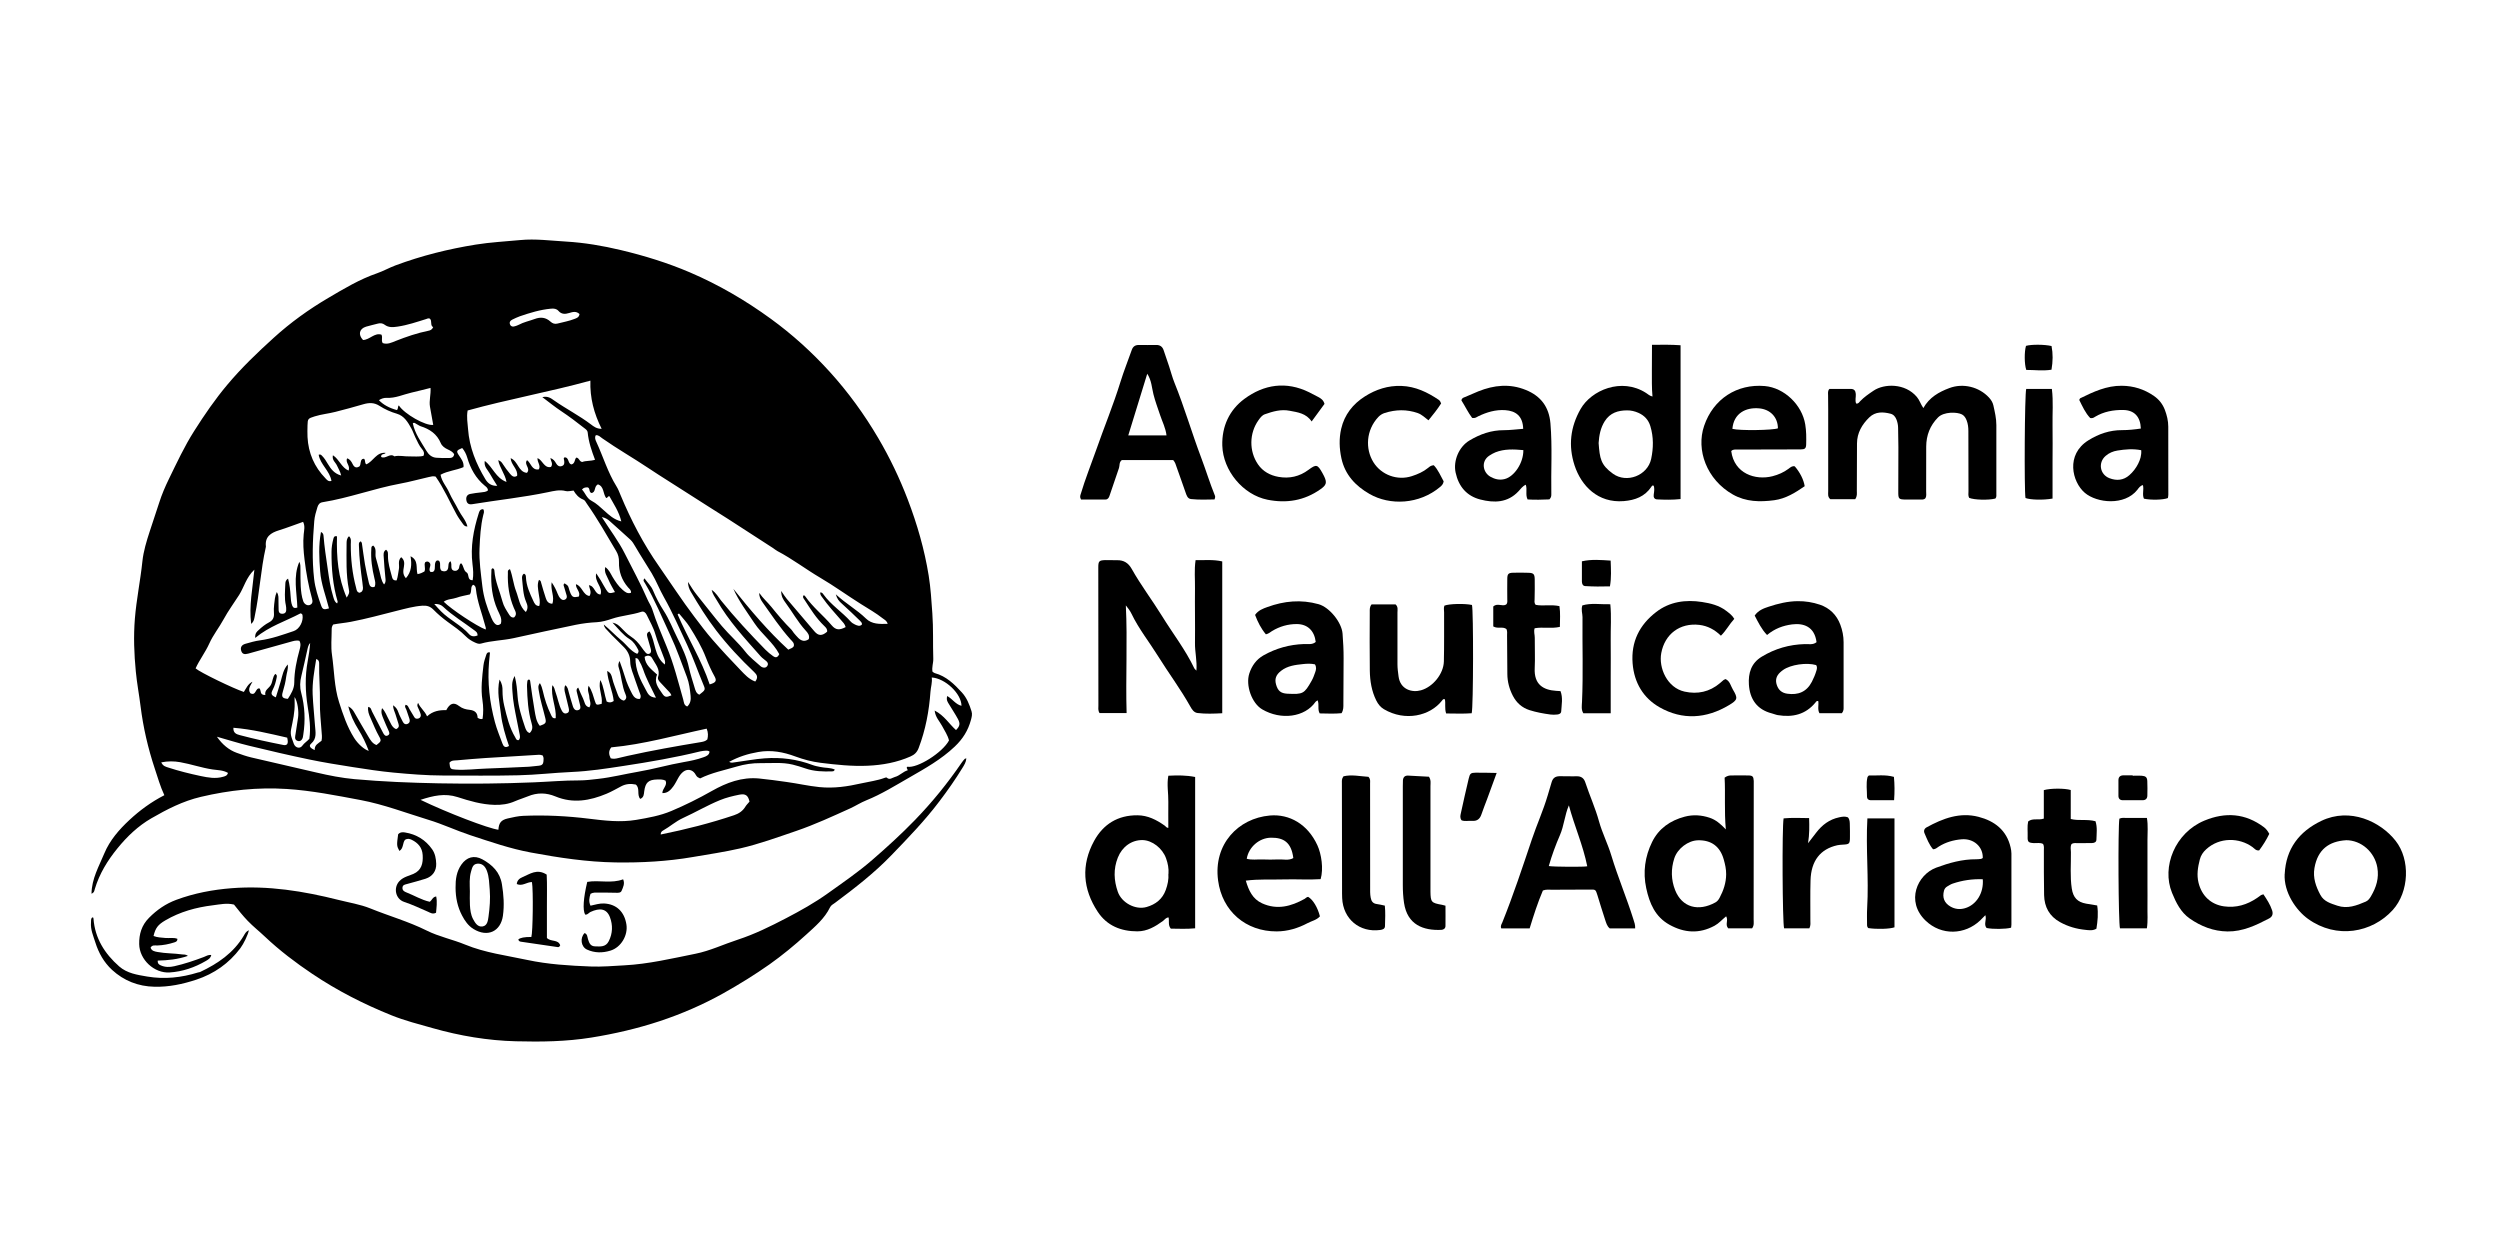<svg xmlns="http://www.w3.org/2000/svg" id="Livello_1" width="453" height="226" viewBox="0 0 453 226"><defs><style>.cls-1{stroke-width:0px;}</style></defs><path class="cls-1" d="m168.98,121.73c.2.12.3.21.41.24,2.06.56,3.52,1.99,4.9,3.5.89.97,1.36,2.17,1.75,3.41.18.55.03,1.07-.11,1.59-.51,1.89-1.47,3.43-2.93,4.81-2.45,2.33-5.35,3.95-8.22,5.6-2.55,1.46-5.06,3.03-7.81,4.14-1,.4-1.92,1-2.9,1.45-3.21,1.45-6.42,2.94-9.75,4.08-3.37,1.15-6.73,2.38-10.21,3.18-2.83.65-5.7,1.07-8.56,1.56-4.64.8-9.32,1.05-14.02.98-5.16-.08-10.24-.85-15.31-1.79-3.78-.7-7.36-1.95-10.99-3.14-2.57-.85-5.01-2.01-7.59-2.79-4.08-1.25-8.11-2.79-12.29-3.58-4.43-.83-8.86-1.72-13.4-2.01-5.28-.34-10.41.22-15.55,1.43-3.27.77-6.16,2.26-8.98,3.89-2.37,1.37-4.38,3.27-6.13,5.43-1.81,2.22-3.27,4.6-4.1,7.35-.09.29-.09.67-.61.88.04-2.73,1.35-4.96,2.32-7.3,1-2.4,2.69-4.32,4.54-6.05,1.88-1.75,3.96-3.28,6.34-4.5-.75-1.6-1.2-3.23-1.74-4.84-1.22-3.68-2.09-7.43-2.57-11.28-.26-2.1-.66-4.18-.86-6.29-.31-3.19-.43-6.37-.17-9.58.28-3.49,1-6.9,1.36-10.37.2-1.87.75-3.66,1.33-5.44.56-1.74,1.16-3.47,1.72-5.22.47-1.47,1.07-2.88,1.75-4.27,1.44-2.95,2.82-5.93,4.59-8.71,1.85-2.92,3.8-5.76,6.02-8.4,2.57-3.06,5.45-5.82,8.41-8.5,3.03-2.75,6.34-5.13,9.84-7.19,2.85-1.68,5.71-3.4,8.88-4.49,1.13-.39,2.19-1,3.32-1.42,4.72-1.76,9.58-2.97,14.55-3.77,2.66-.43,5.35-.56,8.03-.82,2.8-.27,5.53.11,8.3.27,3.37.2,6.67.76,9.94,1.54,4.28,1.02,8.47,2.31,12.54,4.05,5.23,2.24,10.08,5.08,14.66,8.41,3.88,2.82,7.42,6.03,10.64,9.57,3.36,3.7,6.28,7.72,8.82,12.04,2.1,3.57,3.87,7.28,5.34,11.12,1.71,4.47,3.04,9.08,3.8,13.81.36,2.24.5,4.54.66,6.82.2,2.75.08,5.49.17,8.23.03.79-.31,1.55-.13,2.39Zm-48.5-1.35c.12-.5-.07-.91-.23-1.33-.5-1.37-1.09-2.71-1.49-4.1-.36-1.26-1.02-2.36-1.57-3.52-.19-.4-.52-.73-.99-.57-1.73.58-3.57.67-5.32,1.26-.86.29-1.79.57-2.72.62-1.29.06-2.57.22-3.82.47-3.78.77-7.54,1.61-11.31,2.43-1.95.42-3.96.43-5.89.98-.39.11-.74-.05-1.08-.2-.61-.27-1.18-.63-1.65-1.11-.99-1.02-2.17-1.81-3.31-2.64-.91-.67-1.77-1.39-2.55-2.19-.59-.61-1.21-.78-2-.73-1.59.11-3.1.54-4.63.92-2.77.7-5.53,1.46-8.35,2-1.09.21-2.2.29-3.2.49-.26.36-.27.65-.27.94,0,1.53-.17,3.07.06,4.6.41,2.83.39,5.73,1.27,8.5.72,2.26,1.47,4.51,2.75,6.53.67,1.05,1.78,2.07,2.64,2.33-.53-1.41-1.14-2.7-1.91-3.93-.77-1.24-1.4-2.54-1.8-4.14.64.34.87.72,1.1,1.12.82,1.45,1.66,2.88,2.51,4.32.38.64.75,1.3,1.5,1.57.83-.64.92-.78.5-1.51-.62-1.09-1.07-2.25-1.58-3.39-.28-.63-.55-1.27-.42-2.02.54.11.54.56.7.86.68,1.29,1.33,2.59,2.01,3.88.18.33.42.69.88.42.38-.23.22-.57.08-.88-.3-.68-.62-1.36-.89-2.06-.23-.59-.56-1.18-.27-1.99.61.63.82,1.36,1.18,2,.38.66.57,1.49,1.37,1.81.46-.22.57-.52.43-.94-.19-.59-.37-1.19-.56-1.78-.15-.48-.42-.94-.43-1.61.56.38.79.77.96,1.27.2.59.53,1.13.79,1.69.19.4.51.59.91.4.39-.19.44-.55.29-.96-.19-.51-.36-1.02-.52-1.54-.09-.3-.4-.56-.16-.94.45.06.52.46.7.77.29.5.59,1.01.9,1.5.19.3.51.29.78.19.31-.12.43-.42.36-.72-.07-.32-.24-.62-.35-.93-.12-.33-.44-.63-.12-1.16.4.94,1.2,1.46,1.62,2.44,1.06-.98,2.28-1.16,3.48-1.12.63-1.22,1.34-1.51,2.31-.76.62.48,1.25.63,1.93.7.93.1,1.43.54,1.44,1.44.31.19.57.3.9.19.16-1.11.15-2.24-.02-3.35-.33-2.13-.06-4.24.18-6.34.07-.65.31-1.29.51-1.92.08-.26.24-.53.67-.41-.06.58-.12,1.15-.17,1.73-.31,3.69.11,7.31,1.06,10.87.35,1.32.89,2.59,1.36,3.88.19.52.47.89,1.2.46-.67-1.92-1.25-3.86-1.48-5.88-.23-1.97-.74-3.92-.24-6.15.5.78.55,1.39.54,2.01,0,.92.1,1.83.31,2.72.47,1.98.94,3.97,2,5.74.13.22.2.57.63.5.35-.39.21-.84.12-1.28-.17-.81-.33-1.63-.49-2.45-.33-1.67-.68-3.34-.77-5.05-.05-.87-.21-1.77.41-2.85.36,1.39.43,2.55.52,3.69.15,1.93.73,3.75,1.34,5.56.15.44.33.94.86,1.09.57-.56.53-1.12.34-1.77-.64-2.17-.77-4.42-.83-6.66,0-.25,0-.5.04-.75.03-.23.02-.52.38-.5.16.12.16.29.18.46.25,1.69.46,3.38.76,5.06.18.99.28,2.05.96,2.86,1.08-.38,1.21-.53.99-1.42-.39-1.66-.93-3.28-1.18-4.97-.06-.43-.2-.86.21-1.35.28.5.41.93.51,1.37.34,1.51.81,2.97,1.49,4.36.16.32.27.73.86.62.15-1.98-.94-3.86-.61-5.97.4.37.41.8.55,1.18.43,1.13.59,2.34,1.16,3.42.2.38.46.61.89.48.47-.14.46-.52.37-.92-.21-.89-.42-1.78-.64-2.67-.12-.47-.25-.94.01-1.49.47.33.5.79.62,1.22.25.88.49,1.76.77,2.63.13.41.41.79.91.67.57-.13.47-.6.36-1.01-.19-.77-.39-1.53-.57-2.3-.06-.26-.11-.55.26-.78.31.72.57,1.37.88,1.99.29.58.27,1.41,1.14,1.59.42-.69,0-1.28-.01-1.88-.02-.6-.45-1.2-.12-2.04.64.98.83,1.87,1.11,2.73.26.8.28.81,1.25.55.22-1.45-.7-2.84-.23-4.31.62,1.25.72,2.62,1.13,3.89.42.22.81.24,1.28-.09-.18-1.79-1.05-3.48-1.19-5.44.67.3.8.82.91,1.28.22.98.64,1.89.95,2.83.2.6.51,1.13,1.18,1.26.55-.3.46-.75.3-1.12-.68-1.54-.73-3.24-1.23-4.83-.11-.33-.16-.69.14-1.24.38,1.1.72,1.98.98,2.89.31,1.09.79,2.1,1.31,3.1.3.56.72.98,1.41.88.29-.51.01-.89-.11-1.26-.22-.71-.53-1.4-.75-2.12-.33-1.11-.89-2.17-.91-3.35-.01-1.02-.4-1.86-1.09-2.58-.72-.75-1.47-1.46-2.21-2.2-.26-.26-.52-.54-.77-.82-.24-.28-.6-.49-.72-1.14,1.21,1,2.11,1.99,3.12,2.82,1,.81,1.72,1.99,2.94,2.5.32-.31.27-.57.15-.79-.39-.74-.82-1.44-1.56-1.9-1.17-.73-1.97-1.82-3.08-2.98.79.17,1.13.51,1.49.86.59.58,1.14,1.22,1.85,1.67.78.5,1.39,1.17,1.92,1.93.24.34.49.68.76.99.26.3.56.32.86.07.21-.33.09-.65,0-.97-.19-.64-.37-1.28-.55-1.92-.11-.41-.16-.81.4-1.03,1.11,1.94.8,4.48,2.75,5.99Zm-32.91-28.1c.24.39.08.72,0,1.03-.49,1.99-.59,4.03-.68,6.06-.1,2.3.25,4.57.51,6.84.23,2,.85,3.89,1.63,5.73.15.35.31.68.56.97.36.42.74.48,1.17.09.27-.96-.27-1.72-.61-2.5-.98-2.23-1.24-4.56-1.11-6.96.01-.21-.06-.5.26-.57.19.09.27.24.28.41.13,1.98.99,3.77,1.48,5.65.21.81.68,1.52,1.12,2.22.21.34.45.72.97.63.65-.59.18-1.19-.04-1.72-.86-2.04-1.16-4.15-1.08-6.34,0-.22-.1-.51.38-.69.5,1.3.61,2.72,1.11,4.01.49,1.27.59,2.72,1.76,3.76.48-.68.3-1.28.05-1.85-.57-1.33-.57-2.76-.73-4.16-.04-.37,0-.73.35-.94.35.14.33.42.35.66.07,1.54.7,2.9,1.33,4.26.21.44.4.94,1.08.94.23-.79,0-1.55-.11-2.33-.1-.79-.3-1.59.06-2.41.36.14.35.36.4.55.27.92.52,1.84.83,2.74.17.5.4,1.01,1.19,1.04.47-1.26-.37-2.48-.12-3.89.5.74.81,1.37,1.06,2.02.14.36.3.68.57.95.23.22.49.32.79.17.31-.16.38-.44.3-.74-.14-.52-.3-1.04-.46-1.55-.08-.24-.21-.47.09-.65.61.4.61.4.75.86.1.32.18.64.32.94.33.71.53.78,1.48.6.43-.84-.56-1.39-.5-2.25,1.16.37,1.23,1.94,2.45,2.14.45-.71,0-1.32-.1-1.96,1.12.15.99,1.63,2.11,1.69.45-1.4-1.18-2.3-.78-3.84.33.51.58.87.8,1.24.34.57.64,1.17,1,1.73.44.69.61.72,1.59.43-.39-.73-.84-1.43-1.15-2.19-.28-.7-.85-1.36-.61-2.35.71.5.96,1.18,1.31,1.77.52.86,1.07,1.7,1.83,2.35.43.37.87.78,1.53.54.05-.48-.3-.71-.53-.97-1.14-1.32-1.7-2.87-1.65-4.59.02-.76-.14-1.38-.51-2-1.72-2.9-3.38-5.83-5.32-8.59-.19-.27-.33-.62-.65-.74-.82-.31-1.34-.93-1.75-1.63-.53.04-1.01.2-1.42.09-1.1-.29-2.16-.02-3.2.2-4.55.95-9.17,1.43-13.75,2.18-.63.1-.97-.15-1.06-.74-.09-.58.15-1.01.71-1.12.65-.14,1.31-.2,1.97-.28.44-.06.9-.05,1.24-.37-.03-.45-.34-.64-.58-.84-1.63-1.35-2.59-3.1-3.18-5.1-.18-.63-.49-1.23-.91-1.73-1.07.44-1.11.57-.56,1.38.4.61.89,1.19.8,2.08-1.34.58-2.87.67-4.16,1.38.22,1.28,1.09,2.13,1.55,3.2.48,1.1,1.16,2.11,1.7,3.19.5,1,1.33,1.83,1.62,2.99-.45.02-.63-.21-.81-.45-.42-.57-.83-1.14-1.17-1.76-1.25-2.29-2.29-4.7-3.78-6.83-.45-.13-.85-.01-1.25.08-1.74.39-3.45.88-5.21,1.2-4.73.88-9.27,2.6-14.03,3.36-.53.08-.78.42-.93.89-.26.83-.51,1.68-.58,2.55-.29,3.49-.42,6.98-.02,10.47.19,1.66.71,3.25,1.27,4.81.26.73.51.79,1.42.52-.56-2.24-1.43-4.4-1.6-6.74-.18-2.36-.31-4.69.15-7.11.37.2.44.43.46.68.16,1.99.46,3.97.75,5.94.25,1.73.49,3.46,1.01,5.13.14.43.22.91.71,1.2.05-.19.11-.28.09-.34-.87-2.94-1.13-5.96-1.11-9.01,0-.8.13-1.58.33-2.34.07-.25.13-.6.66-.47-.09,3.75.18,7.47,1.76,11.11.47-.78.52-.88.39-1.52-.54-2.72-.42-5.47-.41-8.22,0-.48,0-.98.44-1.39.47.45.32.97.32,1.45-.01,2.68.27,5.32.97,7.91.09.35.1.76.61.89.44-.11.65-.43.63-.9-.02-.33-.06-.66-.11-.99-.3-2.18-.57-4.37-.62-6.58,0-.3-.11-.67.34-.85.08.13.18.22.19.33.19,1.27.34,2.55.56,3.82.2,1.15.46,2.28.72,3.41.12.54.41.89,1.03.68.23-.55.09-1.02-.03-1.51-.42-1.75-.69-3.51-.57-5.32.02-.23-.05-.52.36-.64.7.63.24,1.53.48,2.27.25.79.42,1.61.65,2.41.22.78.26,1.63.82,2.36.37-.42.28-.82.24-1.22-.12-1.24-.23-2.49-.3-3.73-.03-.46-.12-1,.42-1.34.44.32.34.77.35,1.16,0,1.22.36,2.38.67,3.54.11.41.18.95.9.85.24-.66.27-1.36.41-2.05.14-.68-.26-1.48.41-2.15.61.5.6,1.07.5,1.71-.11.68-.29,1.38.36,2.1,1.02-1.17,1.09-2.47.84-3.98,1.52.75.93,2.17,1.26,3.24.5-.08.9-.27,1.25-.47.29-.59-.15-1.2.16-1.7.29-.17.53-.14.73.05.54.5-.26,1.12.17,1.7.46.12.76-.04.82-.57.04-.33,0-.67.07-.99.08-.35.27-.63.71-.43.42.52-.05,1.26.42,1.78.41.19.79.15,1.02-.05.47-.54.01-1.26.62-1.66.26.42.12.81.18,1.17.05.33.22.53.56.57.32.04.55-.08.74-.35.21-.3.03-.75.45-1.03.5.47.41,1.32.99,1.67.55.33.05,1.44,1.11,1.41.17-.99.09-1.94-.03-2.88-.4-3.17.17-6.22,1.12-9.22.11-.34.2-.74.76-.77Zm49.27,31.23c.61-.79.31-1.26-.19-1.74-2.48-2.35-4.8-4.83-6.89-7.55-1.7-2.22-3.16-4.58-4.58-6.98-.32-.54-.52-1.14-.51-1.8.51.82,1.01,1.63,1.6,2.36,1.52,1.87,2.97,3.79,4.53,5.64,1.37,1.62,2.98,3,4.29,4.69.75.97,1.79,1.72,2.71,2.57.09.08.2.16.31.2.34.13.68.12.9-.19.24-.31.15-.64-.13-.89-.34-.31-.74-.55-1.04-.89-2.87-3.24-5.81-6.41-7.98-10.2-.32-.55-.74-1.06-.91-1.85.83.56,1.21,1.31,1.71,1.94,2.51,3.11,5.23,6.03,8.02,8.89.43.44.93.84,1.43,1.2.37.27.78.31,1.09-.38-1.1-2.12-3.16-3.59-4.51-5.63-1.34-2.03-2.81-3.96-3.81-6.21,3.1,3.88,6.29,7.66,9.96,11.03.42-.24.82-.27,1-.66.12-.54-.28-.85-.58-1.17-1.9-2.11-3.46-4.47-5.1-6.77-.35-.49-.62-1.03-.58-1.68.64.94,1.49,1.67,2.19,2.53,1.15,1.43,2.32,2.82,3.62,4.11.17.17.28.41.44.6.27.32.54.64.83.93.57.56,1.2.7,1.89.2.2-.69-.19-1.15-.58-1.57-1.41-1.54-2.41-3.38-3.65-5.05-.38-.52-.78-1.1-.77-2.11.44.63.69,1.06,1.01,1.43,1.66,1.97,3.34,3.93,5.01,5.89.72.84,1.38.86,2.3.07.08-.48-.23-.77-.53-1.06-1.42-1.36-2.46-3.02-3.52-4.66-.16-.25-.45-.51-.23-.87.17-.02.25.08.32.18,1.36,1.96,3.26,3.44,4.79,5.25.75.89,1.42.9,2.53.32-.13-.55-.53-.92-.88-1.32-1.15-1.32-2.33-2.6-3.33-4.03-.2-.28-.47-.54-.37-.95.31.03.44.21.55.37,1.37,1.91,3.37,3.17,4.92,4.9.22.24.51.44.81.57.4.17.85.42,1.26-.02.02-.29-.17-.48-.33-.64-1.1-1.07-2.21-2.14-3.35-3.16-.45-.4-.83-.8-1.06-1.66,1.85,1.72,3.84,2.8,5.45,4.38,1.09,1.07,2.5,1.01,3.94.97-.14-.56-.55-.73-.86-.97-1.24-.98-2.62-1.76-3.95-2.6-2.5-1.57-4.89-3.31-7.43-4.8-2.61-1.54-5.03-3.4-7.72-4.81-.29-.15-.54-.38-.82-.56-2.72-1.76-5.43-3.53-8.16-5.28-2.31-1.48-4.64-2.91-6.94-4.41-2.47-1.61-5-3.14-7.45-4.78-2.76-1.85-5.65-3.49-8.37-5.4-.36-.25-.67-.63-1.18-.57-.25.44-.08.82.09,1.2,1.24,2.68,2.08,5.53,3.65,8.06.31.49.52,1.04.74,1.58,1.89,4.54,4.16,8.9,6.98,12.92,2.12,3.03,4.13,6.15,6.37,9.1,1.08,1.42,2.15,2.86,3.32,4.2,1.64,1.88,3.34,3.71,5.07,5.5.76.79,1.51,1.65,2.66,2.07Zm34.8,2.61c.97.55,1.53,1.53,2.58,1.77,0-2.18-2.94-4.98-5.39-5.13.13.88-.17,1.72-.23,2.59-.25,3.49-.89,6.9-2.14,10.19-.31.81-.78,1.22-1.48,1.53-2.46,1.09-5.07,1.56-7.74,1.68-2.87.13-5.72-.18-8.56-.53-1.58-.2-3.08-.6-4.57-1.15-2.17-.81-4.37-1.22-6.71-.81-1.85.32-3.59.86-5.28,1.79.39.24.71.12,1.02.08,1.81-.23,3.6-.59,5.42-.72,2.99-.22,5.87.15,8.67,1.21.47.18.96.26,1.44.36.85.19,1.77.09,2.59.46-.1.29-.27.32-.43.33-1.67.06-3.32.02-4.92-.54-.74-.26-1.5-.49-2.26-.68-1.92-.47-3.88-.24-5.83-.27-1.46-.02-2.89.2-4.3.61-2.26.67-4.59,1.13-6.66,2.16-.21-.11-.33-.15-.43-.22-.25-.17-.35-.46-.52-.69-.51-.71-1.35-.84-2.06-.33-.41.3-.7.71-.95,1.15-.29.51-.54,1.04-.88,1.51-.48.65-1.01,1.27-2,1.24,0-.85.97-1.39.58-2.26-.49-.24-.99-.22-1.48-.21-1.63.03-2.18.55-2.39,2.18-.06.51-.06,1.08-.72,1.34-.66-.77.02-1.9-.8-2.6-.89-.19-1.78-.14-2.63.31-.88.46-1.75.97-2.66,1.35-3.03,1.27-6.1,1.82-9.28.49-1.64-.68-3.3-.72-4.97-.02-.77.32-1.57.55-2.33.88-1.21.54-2.46.71-3.76.67-2.31-.06-4.51-.71-6.67-1.41-2.3-.74-4.43-.25-6.71.5,4.8,2.32,12.31,5.2,14.11,5.42.08-1.24.49-1.77,1.7-2.05.93-.21,1.87-.43,2.81-.47,3.99-.17,7.96.03,11.92.52,2.84.35,5.68.69,8.54.21,2.17-.37,4.34-.75,6.37-1.61,2.52-1.06,4.98-2.29,7.36-3.64,2.66-1.5,5.41-2.54,8.52-2.25,1.69.16,3.37.41,5.05.64,1.97.27,3.9.72,5.89.92,2.61.27,5.12-.11,7.63-.68,1.41-.32,2.86-.49,4.22-1,.11-.04.3-.1.35-.04.54.51,1,.02,1.48-.11.89-.23,1.49-.99,2.33-1.21-.03-.28-.34-.44-.06-.65,1.79.33,6.37-2.55,7.54-4.76-.23-.96-.81-1.78-1.27-2.66-.44-.83-1.2-1.53-1.33-2.76,1.76.91,2.63,2.44,3.87,3.54.7-.71.8-1.15.35-2-.49-.91-1.08-1.78-1.61-2.67-.23-.38-.54-.75-.34-1.48Zm-125.4-10.56c-.04-.85.31-1.1.61-1.38.58-.54,1.19-1.04,1.9-1.41.67-.35.95-.87.89-1.63-.04-.54-.03-1.09.04-1.62.09-.71.11-1.44.47-2.24.39.59.29,1.09.31,1.57.02.58,0,1.17.03,1.75.02.38.22.62.63.62.44,0,.72-.21.74-.66.01-.29,0-.59-.06-.87-.29-1.28-.15-2.57-.1-3.86.01-.34.04-.71.5-.98.3,1.09.39,2.12.46,3.15.04.58.07,1.16.28,1.72.17.43.44.54.94.37-.08-2.78-.81-5.59.36-8.29.25.47.19.96.2,1.45.02,1-.01,2,.05,3,.06.91.15,1.83.46,2.7.2.54.75.84,1.17.68.57-.21.55-.7.42-1.15-.65-2.33-1.07-4.69-1.36-7.09-.19-1.54-.3-3.05-.15-4.59.07-.71.28-1.46-.11-2.24-1.49.52-2.91,1.08-4.37,1.53-1.48.46-2.58,1.16-2.37,2.95,0,.04,0,.08-.02.12-.93,4.1-1.12,8.32-1.99,12.43-.1.45-.1.98-.66,1.46-.42-3.33.27-6.44.58-9.83-1.5,1.43-1.86,3.16-2.76,4.58-.93,1.47-1.98,2.87-2.81,4.41-.81,1.49-1.9,2.84-2.6,4.4-.71,1.58-1.79,2.97-2.48,4.5.77.71,6.92,3.68,8.74,4.27.44-.66.74-1.47,1.57-1.85-.36.69-.91,1.33-.39,2.08,1.06.58.89-1.03,1.68-.86.31.41-.01,1.22,1.04,1.18-.2-.88.63-1.19.99-1.81.36-.62.29-1.45.81-2.01.38.22.28.49.24.71-.14.74-.34,1.45-.69,2.13-.41.78-.28,1.05.55,1.41.3-.99.62-1.96.9-2.95.29-1.01.44-2.07,1.26-3.01.12.86-.2,1.52-.28,2.21-.12.95-.35,1.87-.63,2.79-.27.9-.03,1.16.93,1.23.59-.9,1.16-1.85,1.16-2.96.01-2.02.42-3.96.95-5.89.15-.54.3-1.12-.02-1.66-.59-.15-1.1.04-1.62.18-2.55.72-5.11,1.44-7.67,2.14-.69.19-1.05.05-1.23-.45-.23-.62,0-1.12.72-1.33.88-.25,1.76-.51,2.66-.63,2.12-.28,4.11-1.01,6.11-1.68,1.05-.35,1.79-1.78,1.59-2.9-.03-.17-.18-.27-.36-.31-2.68,1.42-5.64,2.32-8.19,4.44Zm38.49-41.16c-.21,1.2,0,2.27.08,3.35.24,3.31,1.46,6.3,3.15,9.1.41.67,1.02,1.23,2.14,1.18-.52-.84-.97-1.53-1.37-2.25-.37-.67-1.08-1.21-.89-2.26,1.48,1.12,1.97,3.09,3.94,3.81-.28-1.51-1.24-2.53-1.5-3.95.53.18.67.47.86.75.39.59.8,1.17,1.26,1.7.31.35.67.79,1.3.39.18-1.23-1.1-1.95-1.17-3.2,1.37.55,1.38,2.52,2.95,2.66.75-.84-.62-1.5.02-2.3.74.53.86,1.91,2.15,1.66.37-.73-.33-1.29-.25-2.04.97.42,1.18,1.89,2.44,1.61.42-.57-.02-1.05-.12-1.6.59.17.82.57,1.05.96.24.41.56.64,1.03.48.51-.17.49-.61.42-1.04-.03-.19-.17-.4.08-.54.87-.02.55,1.2,1.28,1.28.66-.19.5-.93.85-1.24.57.07.51.74,1.08.8.64-.26,1.44-.13,2.31-.4-.62-1.64-1.17-3.25-1.33-4.95-.03-.36-.33-.57-.59-.77-1.37-1.08-2.76-2.13-4.22-3.1-1.12-.74-2.17-1.6-3.41-2.53,1.01-.24,1.58.21,2.12.59,2.18,1.53,4.56,2.74,6.69,4.35.49.37,1.02.81,1.94.8-1.4-2.8-2.14-5.61-2.04-8.73-7.46,2.05-14.89,3.37-22.25,5.41Zm-18.37,9.74c1.3-.52,1.82-2.26,3.52-2.08-.23.35-.86.07-.82.74.81.45,1.59-.77,2.39-.11.91-.22,1.81.04,2.71.01.86-.02,1.73.11,2.57-.1.22-.49.03-.9-.24-1.2-.56-.64-.86-1.42-1.23-2.15-.26-.52-.43-1.08-.71-1.59-.63-1.14-1.31-2.31-2.63-2.69-1.14-.33-2.19-.81-3.16-1.43-.98-.63-1.91-.59-2.96-.28-1.66.5-3.35.93-5.03,1.37-1.24.32-2.53.43-3.76.82-1.2.38-1.26.42-1.29,1.62-.02.71-.03,1.42,0,2.12.15,2.9,1.23,5.4,3.25,7.48.27.28.52.65,1.09.47-.32-1.84-2.02-2.96-2.32-4.74.32-.13.46.04.6.18.45.44.76.97,1.08,1.51.54.9,1.17,1.75,2.4,2.07-.18-.76-.53-1.28-.78-1.84-.25-.55-.92-.94-.72-1.83,1.17.76,1.54,2.22,2.83,2.78.39-.9-.64-1.45-.25-2.22.53.17.78.6,1,1.05.3.63.72.75,1.25.39.29-.43.08-.98.49-1.3.08-.06.22-.04.32-.06.3.27.07.69.39,1Zm-27.06,49.35c.98,1.42,2.2,2.42,3.59,2.92.86.31,1.72.62,2.61.83,3.95.93,7.92,1.82,11.87,2.75,2.27.53,4.56.98,6.86,1.19,5.09.46,10.19.66,15.3.76,5.73.11,11.46.06,17.19-.18,2.74-.11,5.47-.36,8.21-.35,1.16,0,2.32-.15,3.47-.28,2.43-.27,4.81-.88,7.22-1.29,2.78-.47,5.49-1.27,8.27-1.75,1.23-.21,2.44-.46,3.62-.89.5-.18,1-.38,1.06-1.01-.23-.18-.44-.18-.65-.17-.33.03-.67.04-.99.12-4.59,1.13-9.25,1.93-13.92,2.64-3.12.48-6.23.96-9.39,1.1-3.23.14-6.46.53-9.69.6-4.57.11-9.14.05-13.71.04-2.99-.01-5.97-.25-8.94-.53-2.47-.23-4.94-.62-7.39-1-2.62-.41-5.24-.83-7.84-1.37-3.65-.76-7.29-1.61-10.91-2.49-1.96-.47-3.88-1.09-5.85-1.64Zm69.75-39.79c1.49,2.34,3.03,4.34,4.17,6.62,1.37,2.75,2.87,5.44,4.09,8.27.26.61.67,1.17.87,1.79.73,2.31,1.69,4.51,2.6,6.74,1.29,3.12,2.1,6.39,3.02,9.64.13.45.09,1.01.72,1.26.6-.53.69-1.25.62-1.92-.12-1.15-.25-2.32-.67-3.42-.97-2.52-1.84-5.09-2.99-7.53-1.49-3.19-2.83-6.47-4.63-9.51-.13-.22-.42-.45-.07-.84.53.75,1.22,1.38,1.56,2.22.53,1.27,1.17,2.48,1.91,3.63,1.02,1.58,1.68,3.34,2.52,5.01.86,1.71,1.66,3.44,2.07,5.33.27,1.21.66,2.4,1.02,3.6.15.51.29,1.05.86,1.29,1.09-.85,1.13-.89.75-1.78-1.01-2.42-1.86-4.91-2.97-7.27-1.37-2.88-2.62-5.83-4.2-8.62-.8-1.41-1.38-2.94-2.21-4.33-.99-1.64-2.04-3.24-3-4.89-.25-.43-.5-.86-.88-1.21-1.24-1.11-2.46-2.24-3.71-3.34-.33-.29-.7-.59-1.45-.75Zm26.76,51.55c-.26-1.14-.72-1.48-1.87-1.25-1.18.24-2.35.52-3.47.98-2.31.94-4.47,2.22-6.73,3.25-1.3.59-2.35,1.56-3.58,2.25-.22.12-.46.31-.44.73,4.54-.92,8.96-2.04,13.28-3.49.84-.28,1.57-.74,2.05-1.54.19-.32.47-.58.76-.93Zm-25.04-9.84c-.54.66-.46,1.3-.11,2,.48.13.92.07,1.37-.05.56-.15,1.13-.27,1.7-.4,4.37-.97,8.78-1.75,13.2-2.48.45-.08.9-.15,1.24-.5.15-.63.17-1.23-.12-1.95-5.75,1.22-11.41,2.85-17.27,3.39Zm-32.76-65.12c-1.25.31-2.36.6-3.49.86-1.48.34-2.88,1.03-4.47.94-.45-.02-.96.13-1.39.42.75.81,1.91,1.44,3.24,1.79.3-.17.11-.61.37-.84.98,1.54,4.84,3.74,6.23,3.53-.2-1.1-.41-2.19-.59-3.29-.19-1.1.19-2.21.1-3.41Zm20.34,66.61c-.46-.2-.88-.13-1.28-.1-3.02.17-6.04.35-9.06.55-1.74.11-3.47.27-5.21.42-.48.04-1.01-.03-1.36.44.1,1.09.18,1.18,1.1,1.24,1.87.13,3.73-.13,5.59-.19,2.57-.09,5.14-.21,7.7-.33.62-.03,1.23-.15,1.85-.19.5-.04.76-.3.79-.78.02-.33.09-.66-.12-1.04Zm-29-74.73c.85.29,1.63-.1,2.37-.4,1.93-.76,3.88-1.43,5.92-1.84.32-.06.64-.18.85-.65-.61-.32-.13-1.13-.61-1.55-.29-.11-.47.02-.66.08-1.7.53-3.39,1.11-5.16,1.37-.84.12-1.64.21-2.38-.35-.34-.26-.76-.31-1.19-.2-.72.19-1.45.35-2.16.56-1.25.38-1.47,1.46-.55,2.42,1.2-.03,2.08-1.38,3.34-.97.27.56-.1.99.22,1.52Zm15.78,45.54c-.81.19-1.64.32-2.41.6-.75.27-1.62.2-2.32.72,1.34,1.36,6.02,4.46,7.6,5.04.09-.26-.03-.48-.09-.72-.57-2.21-1.45-4.34-1.68-6.64-.03-.3-.13-.66-.52-.75-.06.07-.13.12-.17.19-.29.44-.02,1-.4,1.55Zm-31.76,18.56c0,.78.06,1.57-.02,2.35-.07.78-.19,1.56-.36,2.34-.45,2.02-.42,2.02.25,3.82.27.73,1.11.96,1.54.34.35-.5.86-.77,1.27-1.25.29-1.92.02-3.87-.29-5.79-.44-2.78-.52-5.52,0-8.3.2-1.07.36-2.17.44-3.28-.32.35-.41.79-.51,1.23-.36,1.58-.69,3.17-1.08,4.74-.26,1.03-.31,2.03-.03,3.07.66,2.48.77,5,.38,7.54-.05.33-.06.66-.28.94-.17.21-.39.32-.65.26-.31-.07-.54-.25-.56-.58-.01-.24.05-.49.09-.74.15-.99.31-1.97.45-2.96.15-1.05-.07-2.91-.66-3.74Zm28.93-43.97c-.26-.42-.7-.65-1.15-.86-.55-.25-1.05-.6-1.28-1.14-.7-1.67-2.01-2.55-3.66-3.07-.23-.07-.43-.25-.66-.35-.24-.1-.45-.41-.75-.18.38,1.9,1.53,3.4,2.47,5,.4.68.96,1.17,1.76,1.24.78.07,1.57.06,2.36.05.42,0,.84-.11.9-.7Zm22.7-25.4c-.61-.58-1.25-.37-1.88-.18-.72.22-1.37.25-1.93-.39-.35-.39-.8-.45-1.35-.4-1.96.18-3.81.75-5.65,1.38-.47.16-.91.39-1.36.6-.38.18-.59.48-.4.91.16.36.49.42.84.3.24-.07.48-.14.7-.26.92-.5,1.94-.7,2.91-1.06,1.07-.4,2.01-.31,2.87.48.35.32.76.48,1.26.35,1.04-.27,2.1-.45,3.11-.85.38-.15.8-.26.89-.89Zm-46.74,77.32c.14-.62.04-1.19,0-1.77-.12-1.74-.33-3.49-.29-5.22.05-2.33-.19-4.65-.14-6.98,0-.32-.03-.64-.53-.84-.35,2.18-.74,4.26-.65,6.38.08,1.91.3,3.81.43,5.72.08,1.14.38,2.3-.71,3.24-.45.39-.22.79.66,1.16-.08-.94.69-1.23,1.23-1.68Zm47.19-45.52c.62.64.84,1.58,1.73,2.04.89.46,1.6,1.17,2.35,1.83.84.75,1.68,1.57,3.05,1.91-.44-1.83-1.41-3.19-2.16-4.57-.38,0-.32.42-.61.3-.56-.78-.35-2.08-1.46-2.44-.78.37-.32,1.46-1.19,1.56-.51-.19-.18-.85-.67-1.02-.36-.01-.73.02-1.04.39Zm-64.14,51.35c-.93-.53-1.9-.49-2.83-.63-1.97-.3-3.86-.96-5.82-1.31-1.12-.2-2.25-.21-3.44.03.31.7.82.79,1.27.94,1.93.63,3.9,1.12,5.89,1.54,1.34.28,2.68.53,4.05.13.37-.11.73-.17.88-.71Zm81.73-28.89c-.09.06-.18.11-.26.17,1.83,4.28,4.34,8.25,5.81,12.68,1.12-.3,1.33-.65.89-1.44-.61-1.09-1.11-2.23-1.56-3.39-.76-1.99-1.85-3.81-2.97-5.6-.54-.86-1.27-1.61-1.91-2.41Zm-71.01,22.5c-3.19-.73-6.39-1.52-9.74-1.79-.06.95.55,1.17,1.15,1.33,1.32.35,2.64.67,3.97.97,1.29.29,2.58.55,3.88.81.24.05.49.09.73-.12.18-.28.15-.6.02-1.2Zm34.5-18.51c.02-.57-.33-.75-.62-.97-1.88-1.42-3.92-2.63-5.64-4.26-.41-.39-.96-.52-1.58-.47.45.49.82.92,1.22,1.32,1.55,1.56,3.61,2.48,5.09,4.14.39.44.93.48,1.54.24Zm32.53,7.09c-.61,1.42.23,2.37.89,3.36.51.77.73.8,1.71.4-.16-.45-.52-.74-.82-1.07-.42-.45-.85-.9-1.27-1.36-.23-.25-.44-.56-.33-.9.47-1.41-.52-2.35-1.08-3.41-.23-.44-.75-.64-1.36-.24.11,1.47,1.21,2.25,2.26,3.21Zm-.2,4.18c-.87-1.83-1.75-3.4-2.32-5.11-.2-.59-.47-1.15-.79-1.68-.1-.17-.17-.38-.6-.39-.03,2.14.88,3.95,1.86,5.73.34.61.58,1.39,1.85,1.45Z"></path><path class="cls-1" d="m175.1,137.43c-.05.68-.39,1.2-.71,1.72-1.28,2.09-2.69,4.1-4.18,6.06-2.64,3.5-5.68,6.64-8.71,9.78-3.1,3.22-6.62,5.94-10.19,8.6-.33.25-.72.42-.91.82-.98,2.03-2.7,3.47-4.3,4.93-2.11,1.92-4.33,3.75-6.67,5.41-2.69,1.89-5.47,3.61-8.34,5.22-3.68,2.06-7.54,3.73-11.51,5.05-4.05,1.34-8.22,2.31-12.45,2.99-4.54.73-9.09.79-13.65.67-5.11-.13-10.14-.98-15.07-2.38-2.52-.71-5.04-1.35-7.48-2.33-5.02-2.02-9.82-4.47-14.32-7.49-3.04-2.04-5.94-4.24-8.61-6.76-1.02-.97-2.13-1.84-3.11-2.86-.9-.93-1.69-1.94-2.49-2.95-1.3-.32-2.57-.03-3.84.13-3.03.37-5.94,1.17-8.6,2.73-1.35.79-1.79,1.38-2.14,2.83.69.28,1.42.29,2.15.36.72.07,1.47-.12,2.17.15.02.47-.28.56-.55.65-.99.32-2,.52-3.05.56-.42.02-.93-.16-1.26.39.2.61.73.69,1.26.79,1.48.28,2.98.23,4.46.44.32.04.66-.04,1.05.27-1.83.63-3.65.81-5.47.85-.04.57.26.74.56.87.79.35,1.61.34,2.44.15,1.83-.41,3.6-1.01,5.35-1.67.41-.16.8-.44,1.35-.36-.13.6-.57.84-.97,1.07-2.04,1.19-4.23,1.94-6.59,2.09-2.76.17-5.45-2.3-5.5-5.14-.03-1.79.43-3.4,1.78-4.76,1.44-1.45,3.01-2.54,4.94-3.26,3.26-1.21,6.62-1.84,10.07-2.11,6.58-.51,12.99.53,19.34,2.13,1.93.49,3.9.79,5.76,1.54,3.38,1.37,6.91,2.37,10.19,4,2.24,1.12,4.71,1.61,7.01,2.56,3.6,1.48,7.45,1.96,11.22,2.77,3.79.81,7.65,1.04,11.5,1.19,2.03.08,4.07-.1,6.1-.21,4.37-.23,8.62-1.24,12.89-2.1,2.65-.53,5.11-1.72,7.67-2.55,3.06-1,5.93-2.42,8.75-3.89,2.61-1.36,5.19-2.8,7.6-4.53,2.74-1.96,5.52-3.86,8.07-6.08,2.64-2.29,5.21-4.63,7.65-7.15,3.14-3.24,5.96-6.71,8.5-10.43.16-.24.35-.46.55-.68.04-.05.14-.04.29-.09Z"></path><path class="cls-1" d="m204.13,129.21h-4.89c-.32-.5-.21-.97-.21-1.41-.01-8.33-.01-16.67-.02-25,0-1.12.15-1.28,1.3-1.31.71-.01,1.41.03,2.12.02,1.19-.02,2.02.49,2.62,1.55,1.67,2.98,3.74,5.7,5.53,8.6,1.94,3.15,4.23,6.08,5.83,9.45.05.1.16.18.38.41.14-1.79-.29-3.4-.26-5.03.03-1.67,0-3.33,0-5,0-1.62-.03-3.25,0-4.87.03-1.65-.16-3.31.11-5.12,1.64.03,3.19-.15,4.83.23v27.51c-1.52.08-3,.14-4.47-.04-.67-.08-1.03-.66-1.34-1.22-1.77-3.16-3.94-6.06-5.85-9.13-1.58-2.54-3.46-4.89-4.77-7.61-.26-.55-.64-1.05-1.04-1.54.32,6.48-.05,12.92.14,19.51Z"></path><path class="cls-1" d="m336.16,90.46h-4.5c-.52-.43-.39-.96-.39-1.44,0-4.96,0-9.92,0-14.87,0-.83-.02-1.67-.02-2.5,0-.41-.1-.84.25-1.18,1.28,0,2.57,0,3.85,0,.63,0,.88.33.92.92.04.57-.17,1.16.06,1.72.38.1.53-.2.72-.4.72-.76,1.58-1.34,2.44-1.92,1.93-1.3,5.71-1.39,7.84,1.13.49.57.69,1.31,1.18,2.02,1.1-1.95,2.82-2.91,4.71-3.62,2.49-.94,5.39-.23,7.2,1.73.37.41.66.86.78,1.4.26,1.18.54,2.35.54,3.57-.01,4.12,0,8.25,0,12.37,0,.33.07.67-.18.95-1.28.32-3.86.25-4.75-.13-.21-.39-.12-.81-.12-1.22-.01-3.62-.02-7.25-.02-10.87,0-.67-.07-1.33-.32-1.96-.17-.43-.4-.82-.83-1.06-.88-.47-3.29-.53-4.35.54-1.46,1.48-2.13,3.25-2.14,5.29-.02,2.71,0,5.42-.01,8.12,0,.41.09.83-.12,1.21-.26.31-.61.26-.94.26-.87,0-1.75,0-2.62,0-1.3-.02-1.38-.1-1.37-1.46,0-2.67.02-5.33.02-8,0-1.17-.04-2.33-.05-3.5,0-.51-.1-.99-.27-1.47-.2-.54-.54-.98-1.09-1.12-1.37-.35-2.74-.42-3.86.66-1.32,1.28-2.22,2.81-2.23,4.72-.02,2.87-.02,5.75-.03,8.62,0,.45.1.92-.3,1.49Z"></path><path class="cls-1" d="m304.52,90.43c-1.47.16-2.87.13-4.27.06-.51-.03-.67-.42-.59-.91.08-.53.16-1.06,0-1.56-.27-.14-.35.06-.43.18-1.19,1.79-2.96,2.43-4.99,2.6-4.71.39-7.72-2.78-8.93-6.47-1.16-3.57-.76-6.95,1.09-10.21,1.93-3.4,7.4-5.78,11.86-2.92.35.22.64.53,1.17.65-.14-1.58-.11-3.12-.11-4.67,0-1.52.01-3.05.02-4.7,1.82-.02,3.45-.04,5.18.08v27.86Zm-14.85-10.15c.21,2.8.37,3.95,2.6,5.56,2.49,1.79,6.27.33,6.92-2.68.42-1.97.45-3.96-.14-5.92-.34-1.15-1.08-1.95-2.16-2.43-.65-.29-1.37-.46-2.05-.45-1.63,0-3.09.43-4.06,1.96-.79,1.25-1.02,2.61-1.11,3.96Z"></path><path class="cls-1" d="m312.78,166.03c-.75.61-1.32,1.29-2.1,1.71-2.77,1.5-5.48,1.32-8.18-.18-2.6-1.45-3.61-3.88-4.2-6.61-.63-2.92-.23-5.75,1.06-8.38,1.19-2.44,3.3-3.9,5.91-4.59,1.52-.4,3.03-.3,4.53.2,1.1.37,1.94,1.08,2.92,2.11-.3-3.34-.06-6.41-.22-9.38.46-.34.83-.4,1.21-.4,1.04,0,2.08-.02,3.11,0,.77.02.91.2.96.99.01.17,0,.33,0,.5,0,8.2,0,16.39-.02,24.59,0,.53.12,1.09-.28,1.62h-4.33c-.62-.68.09-1.45-.38-2.19Zm0-7.6c.01-.93-.19-1.82-.44-2.7-.66-2.35-2.25-3.53-4.67-3.47-1.77.04-3.71,1.49-4.29,3.28-.62,1.92-.59,3.85.15,5.74,1.25,3.18,4.25,3.93,7.3,2.24.34-.19.57-.48.75-.82.72-1.34,1.19-2.74,1.2-4.27Z"></path><path class="cls-1" d="m211.71,140.56c1.66-.08,3.22-.1,4.85.23v27.42c-1.56.15-3,.07-4.41.06-.53-.62-.26-1.33-.4-2.03-.48.01-.71.4-1.01.63-1.4,1.02-2.86,1.89-4.65,1.89-2.96,0-5.5-1.01-7.17-3.53-2.73-4.13-3.05-8.5-.66-12.87,1.66-3.03,4.31-4.66,7.85-4.63,1.87.01,3.44.82,4.93,1.87.2.14.3.41.66.41,0-1.57-.02-3.13,0-4.7.03-1.56-.3-3.12,0-4.75Zm.02,17.79c.07-.98-.11-1.91-.44-2.82-.66-1.84-2.52-3.28-4.28-3.31-1.97-.02-3.68,1.21-4.46,3.18-.82,2.07-.72,4.14,0,6.2.7,1.99,3.19,3.33,5.21,2.75,1.64-.47,2.88-1.43,3.48-3.1.34-.95.55-1.91.47-2.92Z"></path><path class="cls-1" d="m220.06,90.5c-1.37.03-2.81.08-4.25-.07-.63-.07-.8-.67-.98-1.18-.55-1.53-1.06-3.07-1.62-4.59-.15-.42-.25-.89-.63-1.3h-9.3c-.54.41-.36.98-.52,1.44-.58,1.69-1.15,3.38-1.73,5.08-.11.33-.32.63-.69.63-1.52.02-3.04,0-4.46,0-.27-.47-.12-.75-.04-1.02.79-2.67,1.84-5.26,2.76-7.88,1.45-4.16,3.14-8.23,4.44-12.45.6-1.95,1.37-3.84,2.04-5.76.23-.65.66-.9,1.32-.89,1.04.02,2.08.01,3.12,0,.68-.01,1.11.31,1.32.92.34.98.67,1.97,1,2.95.33.99.58,2,.97,2.96,1.81,4.47,3.15,9.11,4.86,13.63.85,2.25,1.55,4.56,2.46,6.8.06.15.12.31-.07.75Zm-8.69-11.6c-.15-1.34-.76-2.48-1.16-3.69-.42-1.26-.89-2.49-1.21-3.78-.3-1.18-.32-2.47-1.12-3.71-1.18,3.85-2.3,7.46-3.44,11.18h6.94Z"></path><path class="cls-1" d="m277.17,168.23h-5.14c-.2-.47.07-.78.2-1.11,1.98-4.93,3.65-9.98,5.34-15.01.9-2.68,2.07-5.26,2.87-7.97.23-.8.48-1.59.71-2.39.21-.72.61-1.08,1.42-1.1,1.04-.03,2.07.05,3.11.01.83-.02,1.33.34,1.58,1.12.78,2.37,1.82,4.64,2.48,7.05.59,2.13,1.61,4.1,2.24,6.21,1.18,3.9,2.77,7.65,3.99,11.54.16.5.36,1.01.32,1.64h-4.61c-.51-.41-.65-1.04-.85-1.62-.49-1.45-.92-2.93-1.38-4.4-.33-1.04-.33-1.02-1.36-1.01-2.28.02-4.57.01-6.85.03-.53,0-1.08-.09-1.67.14-.94,2.2-1.68,4.52-2.4,6.87Zm3.48-11.3c.84.15,6.47.18,6.96.04-.75-3.77-2.33-7.3-3.33-11.04-.76,1.76-.87,3.69-1.63,5.42-.77,1.78-1.45,3.61-2.01,5.58Z"></path><path class="cls-1" d="m413.99,158.37c.22-4.57,2.61-7.69,6.62-9.62,5.22-2.51,10.74.12,13.47,3.6,2.7,3.42,2.47,9.25-.52,12.55-3.74,4.12-10.18,5.32-15.35,1.6-2.13-1.53-4.41-4.78-4.23-8.14Zm11.09-6.12c-3.05.2-5.11,1.65-5.7,5.03-.31,1.78.26,3.37,1.08,4.89.65,1.21,1.9,1.54,3.07,1.94,1.83.62,3.5-.03,5.15-.74.42-.18.71-.57.94-.97.95-1.61,1.49-3.27,1.15-5.22-.48-2.78-2.89-4.95-5.7-4.94Z"></path><path class="cls-1" d="m276,77.68c-.07-2.32-1.37-3.23-3.25-3.36-1.72-.12-3.37.37-4.91,1.12-.29.14-.53.4-1.09.28-.72-.94-1.28-2.13-1.94-3.17.08-.46.4-.5.66-.61.8-.34,1.6-.7,2.41-1.03,2.83-1.13,5.68-1.44,8.6-.25,2.74,1.11,4.21,3.1,4.46,6.05.36,4.28.08,8.57.16,12.86,0,.3-.02.58-.35.92-1.24.05-2.59.1-3.95.01-.44-.87-.02-1.79-.33-2.67-.61.28-.93.78-1.32,1.19-1.97,2.11-4.43,2.13-6.92,1.49-2.47-.63-3.93-2.37-4.47-4.87-.47-2.16.61-4.69,2.5-5.82,1.92-1.15,3.96-1.88,6.24-1.87,1.15,0,2.3-.16,3.52-.25Zm.03,3.88c-1.76-.16-3.44-.24-5.06.4-.38.15-.74.37-1.09.59-1.57,1.02-1.19,3.04.16,3.82.81.46,1.67.68,2.62.43,1.73-.45,3.4-2.92,3.37-5.23Z"></path><path class="cls-1" d="m313.7,81.74c.54,4.09,4.38,5.34,7.48,4.55,1.05-.27,2.04-.7,2.92-1.36.33-.25.64-.54,1.11-.43.94,1.08,1.62,2.42,1.8,3.6-1.67,1.15-3.42,2.26-5.52,2.54-2.58.34-5.12.31-7.5-1.04-4.75-2.7-6.69-8.07-5.2-12.44,1.67-4.9,5.97-7.64,10.98-7.21,3.55.31,6.76,3.41,7.34,6.95.2,1.2.2,2.4.17,3.61-.02.76-.25.92-1,.92-3.86,0-7.72.01-11.58.03-.32,0-.67-.06-1,.27Zm.21-4.03c1.31.35,7.32.26,8.25-.1-.02-2.03-1.39-3.45-3.44-3.62-2.37-.2-4.58.89-4.81,3.72Z"></path><path class="cls-1" d="m239.32,159.3c-2.2.15-4.46-.02-6.72.05-2.23.07-4.47-.09-6.86.22.53,1.79,1.22,3.32,2.95,4.11,2.72,1.24,5.26.56,7.71-.81.21-.12.37-.35.64-.36.87.51,1.72,1.91,2.13,3.53-.58.67-1.48.83-2.23,1.23-1.74.92-3.59,1.49-5.6,1.5-5.61.02-9.88-3.67-10.62-9.22-.89-6.6,3.67-11.28,9.38-11.78,3.54-.31,6.85,1.56,8.61,5.39.73,1.58,1.14,4.25.59,6.14Zm-13.41-3.69c.93.26,1.89.09,2.83.12.95.03,1.91.05,2.87,0,.92-.05,1.88.25,2.74-.25-.37-2.91-1.8-3.7-4.01-3.69-2.13,0-4.08,1.68-4.43,3.82Z"></path><path class="cls-1" d="m350.27,153.89c-.72-.84-1.11-1.89-1.55-2.91-.18-.42-.05-.83.39-1.07,2.94-1.61,6-2.78,9.4-1.9,2.9.75,5.09,2.41,5.81,5.53.08.36.15.74.15,1.11.01,4.29,0,8.57,0,12.86,0,.2-.04.4-.06.59-1.01.27-3.32.29-4.44.05-.58-.68.06-1.46-.22-2.32-.35.35-.64.66-.94.95-2.75,2.62-7.03,2.81-9.91.02-3.6-3.48-1.51-8.29,1.94-9.58,2.35-.87,4.73-1.54,7.26-1.52.29,0,.58-.03.87-.07.11-.02.21-.11.31-.16.06-2.05-1.66-3.58-3.85-3.39-1.46.13-2.85.52-4.11,1.31-.31.19-.57.49-1.04.5Zm9.01,5.43c-1.93-.07-3.71.2-5.46.79-.35.12-.67.33-.99.52-.29.17-.49.42-.58.77-.33,1.24.05,2.21,1.16,2.86.83.48,1.71.58,2.64.31,2.07-.6,3.43-2.76,3.23-5.26Z"></path><path class="cls-1" d="m387.92,77.64c-.08-2.14-1.19-3.32-3.18-3.35-1.8-.03-3.55.29-5.13,1.24-.21.13-.4.3-.86.22-.87-.89-1.41-2.12-1.99-3.28.09-.16.11-.27.17-.3,2.39-1.17,4.77-2.3,7.54-2.27,2.15.02,4.07.63,5.83,1.85.92.64,1.57,1.47,1.97,2.51.37.98.62,1.99.62,3.04.02,4.12.01,8.24.01,12.36,0,.2-.05.41-.08.59-.88.34-3.06.39-4.34.11-.35-.76.03-1.61-.18-2.46-.51.11-.76.52-1.02.86-2.3,2.91-7.31,2.41-9.51.54-2.32-1.98-3.5-6.93.64-9.51,1.87-1.17,3.88-1.86,6.11-1.85,1.15,0,2.29-.12,3.41-.29Zm.08,3.94c-1.53-.3-2.93-.16-4.32.06-.78.12-1.52.43-2.13.96-1.42,1.22-1.06,3.38.68,4.05,1.3.5,2.55.39,3.61-.55.66-.58,1.2-1.28,1.59-2.06.37-.74.63-1.52.56-2.47Z"></path><path class="cls-1" d="m333.76,129.23h-4.08c-.39-.71-.09-1.48-.21-2.19-.29-.1-.39.11-.51.26-1.8,2.19-4.15,2.72-6.82,2.28-.37-.06-.71-.22-1.07-.31-2.73-.69-4.01-2.62-4.17-5.25-.12-2.01.38-3.85,2.33-5.03,2.41-1.46,4.99-2.2,7.79-2.28.72-.02,1.5.18,2.14-.35-.37-2.87-2.41-3.48-4.44-3.22-1.62.21-3.14.76-4.53,1.92-1.01-1.05-1.6-2.3-2.24-3.52.66-.96,1.63-1.31,2.55-1.61,1.69-.56,3.42-.98,5.23-1,1.39-.02,2.74.2,4.04.64,1.78.61,3.04,1.86,3.7,3.63.38,1.01.59,2.07.59,3.17,0,3.91,0,7.83,0,11.74,0,.33.04.67-.3,1.11Zm-4.68-8.72c-1.73-.5-4.6-.08-5.97.88-.2.14-.4.3-.58.47-.66.63-.88,1.37-.57,2.27.31.92.92,1.43,1.89,1.57,1.98.28,3.5-.32,4.46-2.16.35-.67.63-1.36.84-2.07.1-.32.14-.65-.06-.96Z"></path><path class="cls-1" d="m238.75,126.9c-.18.13-.3.18-.37.27-1.95,2.82-6.28,3.36-9.68,1.36-1.88-1.11-3.03-4.35-2.32-6.51.46-1.39,1.26-2.52,2.55-3.26,2.28-1.29,4.73-1.97,7.35-2.06.72-.03,1.5.17,2.13-.38-.24-2.03-1.48-3.23-3.42-3.24-1.61-.01-3.11.43-4.49,1.26-.32.19-.58.48-1.12.6-.86-1.02-1.48-2.23-1.96-3.52.59-.84,1.44-1.14,2.24-1.43,3.03-1.1,6.09-1.4,9.27-.51,2,.57,4.19,3.32,4.34,5.33.11,1.49.2,2.98.19,4.48-.02,2.75-.03,5.49-.04,8.24,0,.54.04,1.09-.33,1.7-1.27.13-2.62.06-3.96.04-.44-.76-.04-1.56-.38-2.38Zm-.48-6.52c-.69-.16-1.44-.13-2.17-.05-1.4.15-2.81.31-3.98,1.23-.92.72-1.19,1.47-.89,2.5.32,1.11.83,1.58,2.05,1.64,2.84.14,3.05.01,4.38-2.33.29-.5.48-1.06.67-1.6.15-.43.24-.88-.06-1.39Z"></path><path class="cls-1" d="m248.53,109.52h4.35c.49.45.34.98.34,1.46.01,3.12,0,6.25,0,9.37,0,.75.1,1.49.2,2.23.31,2.36,2.43,2.96,4.06,2.5,2.16-.61,4.1-2.97,4.15-5.24.07-2.96.03-5.91.04-8.87,0-.41-.11-.83.06-1.23.86-.34,3.65-.41,4.99-.12.28.96.26,18.56-.05,19.62-1.52.12-3.07.04-4.63.04-.31-.93-.06-1.78-.23-2.57-.29-.12-.4.09-.52.24-2.16,2.78-6.68,3.83-10.52,1.56-.63-.37-1.05-.91-1.38-1.56-.86-1.72-1.15-3.56-1.18-5.44-.05-3.54-.02-7.08-.01-10.62,0-.45-.04-.92.33-1.37Z"></path><path class="cls-1" d="m411.19,151.1c-.53,1.1-1.15,2.08-1.83,2.99-.58.09-.85-.34-1.21-.6-2.38-1.74-5.97-1.82-8.39.4-.57.52-.97,1.11-1.16,1.87-.35,1.38-.58,2.74-.23,4.18.57,2.35,2.22,3.95,4.61,4.29,2.2.31,4.18-.28,6-1.52.24-.16.46-.35.71-.51.1-.06.23-.08.44-.15.61.91,1.22,1.83,1.57,2.89.22.66.07,1.16-.55,1.49-2.36,1.23-4.75,2.38-7.52,2.35-2.54-.03-4.81-.92-6.85-2.34-1.62-1.13-2.48-2.87-3.21-4.66-1.93-4.72.56-10.88,5.85-13.08,3.82-1.59,7.44-1.34,10.81,1.19q.53.4.96,1.2Z"></path><path class="cls-1" d="m239.99,73.2c-.71.97-1.46,1.99-2.32,3.17-1.01-1.49-2.51-1.66-3.98-1.94-1.58-.31-3.04.12-4.49.63-.52.18-.86.65-1.17,1.09-1.67,2.34-1.72,5.6-.09,7.98.89,1.31,2.24,2.02,3.73,2.28,1.95.35,3.79-.05,5.42-1.27,1.43-1.06,1.65-1,2.53.57.1.18.2.36.29.55.59,1.21.42,1.64-.64,2.39-2.93,2.07-6.15,2.59-9.6,1.9-4.44-.89-8.06-5.28-8.19-9.8-.1-3.52,1.31-6.48,4-8.47,3.55-2.63,7.58-3.25,11.74-1.2.56.28,1.11.56,1.66.86.48.26.93.55,1.12,1.25Z"></path><path class="cls-1" d="m261.14,73.09c-.68,1.07-1.46,2.04-2.3,3.07-.65-.48-1.18-1.04-1.94-1.31-2-.7-3.99-.65-5.99-.02-.44.14-.82.38-1.15.72-2.25,2.4-2.39,5.79-.9,8.2,1.44,2.32,4.35,3.38,6.96,2.53,1.08-.35,2.09-.79,2.98-1.52.25-.21.51-.43,1-.46.79.82,1.24,1.94,1.79,2.92-.07.47-.32.74-.61.99-3.82,3.23-9.15,3.41-12.83,1.29-2.53-1.45-4.45-3.48-5.09-6.47-.38-1.77-.44-3.56-.04-5.32.59-2.57,2.13-4.51,4.31-5.89,1.99-1.26,4.19-1.98,6.61-1.89,2.55.09,4.73,1.15,6.79,2.54.1.07.17.18.24.28.05.07.07.15.16.35Z"></path><path class="cls-1" d="m314.24,112.15c-.87.95-1.46,2.11-2.41,3.04-1.15-1.12-2.42-1.78-3.9-1.96-3.52-.41-6.27,1.65-6.91,5.11-.5,2.71,1.08,6.28,4.22,6.98,2.35.52,4.53.06,6.41-1.53.22-.19.43-.39.66-.57.09-.07.22-.1.36-.17.8.36.93,1.23,1.32,1.88.95,1.6.9,1.89-.71,2.85-4.1,2.45-8.41,2.74-12.55.39-2.94-1.67-4.62-4.44-4.9-7.96-.31-3.94,1.26-7,4.28-9.32,2.43-1.87,5.32-2.27,8.29-1.81,1.55.24,3.1.61,4.4,1.61.52.4,1.07.79,1.45,1.44Z"></path><path class="cls-1" d="m379.71,148.83c.35,1.09.19,2.21.16,3.32-.01.45-.39.6-.8.61-.83.01-1.66,0-2.49.02-.4.01-.83-.11-1.22.17-.25.46-.12.97-.11,1.46.03,2.2-.18,4.41.16,6.61.25,1.62,1.02,2.44,2.6,2.72.65.11,1.3.21,2,.33.23,1.45.08,2.84-.14,4.21-.66.39-1.34.28-1.98.21-1.62-.16-3.17-.6-4.61-1.4-1.94-1.07-2.84-2.75-2.89-4.9-.06-2.7-.03-5.41-.04-8.11,0-.37.07-.75-.14-1.15-.52-.29-1.11-.13-1.68-.16-.98-.06-1.16-.2-1.12-1.21.03-.91-.1-1.82.09-2.71.83-.67,1.82-.17,2.84-.52v-5.16c1.24-.35,3.78-.35,4.88-.02v5.25c1.45.38,2.92-.02,4.49.41Z"></path><path class="cls-1" d="m270.58,113.52v-3.63c.75-.68,1.62.06,2.32-.34.3-.27.22-.62.22-.94,0-1.25-.03-2.5,0-3.75.01-.85.2-1.05,1.01-1.08.95-.03,1.91-.02,2.86.01.88.03,1.08.24,1.1,1.15.03,1.21,0,2.41-.02,3.62,0,.33-.12.67.2,1.04,1.33.26,2.79-.1,4.3.23.19,1.25.09,2.47.08,3.76-1.56.36-3.06-.02-4.57.25-.21.6.03,1.17.02,1.74-.02,1.83.08,3.67-.01,5.49-.15,2.98,1.57,3.96,3.87,4.11.25.02.49.03.8.05.47,1.21.2,2.45.13,3.67-.02.39-.38.54-.72.57-.41.04-.83.06-1.24,0-1.27-.17-2.54-.4-3.77-.79-1.38-.44-2.37-1.33-3.03-2.6-.64-1.24-.99-2.55-1-3.95-.02-2.33-.03-4.66-.05-6.99,0-.37.07-.75-.11-1.15-.66-.52-1.54,0-2.37-.47Z"></path><path class="cls-1" d="m243.42,140.67c1.49-.36,3.06,0,4.54.09.4.42.3.81.3,1.18,0,6.24,0,12.49.01,18.73,0,.66-.03,1.33.1,1.99.12.65.4,1.06,1.1,1.15.45.05.89.17,1.46.29.13,1.23.06,2.47.03,3.7-.01.52-.41.65-.86.71-3.74.51-6.73-1.98-6.9-5.77-.03-.58-.02-1.16-.02-1.75-.01-6.37-.02-12.73-.03-19.1,0-.37-.06-.75.28-1.21Z"></path><path class="cls-1" d="m258.92,140.73c.42.64.28,1.2.28,1.72,0,6.12,0,12.24,0,18.36,0,.25,0,.5,0,.75.03,1.91.15,2.05,2.09,2.39.16.03.32.08.63.16,0,1.22.02,2.45,0,3.68,0,.43-.33.68-.74.7-3.26.15-6.17-.9-6.77-4.88-.16-1.07-.22-2.15-.22-3.23.01-5.95,0-11.91,0-17.86,0-.37,0-.75.02-1.12.05-.59.35-.9.98-.86,1.24.08,2.48.13,3.72.2Z"></path><path class="cls-1" d="m327.81,148.23c.05,1.51.07,2.9-.19,4.56.59-.77,1.04-1.34,1.48-1.92,1.07-1.4,2.4-2.4,4.15-2.77.53-.11,1.05-.22,1.59,0,.36.41.34.93.35,1.42.03.71.02,1.41.02,2.12,0,1.26-.08,1.35-1.3,1.41-.33.02-.66.04-.99.11-3.08.69-4.75,2.82-4.85,6.36-.07,2.41-.02,4.83-.03,7.24,0,.45.09.91-.18,1.45h-4.58c-.3-.91-.39-18.34-.09-19.92,1.48-.14,2.99-.07,4.62-.05Z"></path><path class="cls-1" d="m384.01,148.35c.47-.22.89-.14,1.3-.14,1.2-.01,2.4,0,3.71,0,.24,1.4.09,2.72.1,4.03.01,1.33,0,2.66,0,3.99,0,1.33,0,2.66,0,3.99s.02,2.66,0,3.99c-.03,1.32.11,2.64-.11,4.01h-4.87c-.29-.91-.38-18.22-.11-19.88Z"></path><path class="cls-1" d="m371.93,90.34c-1.72.31-4.06.23-4.91-.1-.25-1.32-.15-18.98.13-19.76h4.65c.28,2.28.08,4.47.12,6.65.04,2.2,0,4.41,0,6.61,0,2.19,0,4.38,0,6.6Z"></path><path class="cls-1" d="m291.87,129.24h-4.97c-.41-.65-.27-1.37-.24-2.05.23-5.12.04-10.24.09-15.37,0-.66-.29-1.31-.03-2.12,1.59-.48,3.27-.16,5.07-.21.22,2.23.04,4.38.07,6.52.03,2.21,0,4.42,0,6.62,0,2.15,0,4.31,0,6.61Z"></path><path class="cls-1" d="m338.54,168.18c-.16-.15-.23-.35-.23-.56,0-1.04-.04-2.08.02-3.12.32-5.39-.27-10.78.04-16.21h4.91v19.74c-.91.32-3.25.37-4.73.14Z"></path><path class="cls-1" d="m82.55,160.83c-.02-1.48.17-2.91,1.05-4.16.96-1.37,2.32-1.76,3.8-.96,1.81.99,3.2,2.33,3.55,4.53.31,1.9.45,3.77.18,5.7-.4,2.81-2.75,3.98-5.34,2.39-.94-.58-1.57-1.48-2.07-2.45-.79-1.5-1.17-3.18-1.17-5.05Zm2.59.67c0,.83-.04,1.66.01,2.49.05.87.15,1.74.56,2.53.38.71.85,1.5,1.74,1.35.86-.14.97-1.05,1.07-1.79.22-1.6.35-3.22.22-4.84-.1-1.15-.1-2.32-.51-3.43-.35-.93-.91-1.37-1.72-1.31-.86.07-.96.79-1.15,1.41-.35,1.17-.24,2.38-.22,3.58Z"></path><path class="cls-1" d="m106.41,159.8c2.16-.38,4.36.35,6.5-.47.35.76,0,1.44-.28,2.09-.16.38-.61.36-.99.35-1.08-.02-2.16-.04-3.24-.03-.45,0-.92-.06-1.4.22-.21.67-.37,1.37,0,2.15.83-.17,1.61-.44,2.45-.4,2.21.1,3.7,1.46,4.06,3.82.3,1.97-.99,4.14-2.89,4.72-1.43.44-2.87.45-4.26-.19-1.08-.5-1.31-2.1-.43-2.99.53.19.49.72.62,1.12.21.66.42,1.27,1.28,1.29.97.03,1.93.15,2.48-.94.72-1.43.75-2.92.21-4.35-.6-1.57-1.84-1.72-3.53-.94-.29.14-.48.47-.85.48-.04,0-.08-.02-.12-.02-.45-.83-.32-2.92.39-5.91Z"></path><path class="cls-1" d="m45.09,168.58c-.14.77-.93,2.43-1.54,3.24-2.06,2.74-4.73,4.62-7.99,5.7-2.46.81-4.95,1.34-7.56,1.28-2.96-.06-5.56-1.09-7.7-3.06-1.44-1.33-2.43-3.06-3.02-4.96-.37-1.18-.9-2.34-.79-3.63.03-.31-.06-.67.23-.91.21-.04.21.11.22.22.27,3.58,2.04,6.35,4.65,8.65,1.45,1.27,3.28,1.53,5.08,1.84,3.13.53,6.2.2,9.22-.74.12-.04.25-.03.36-.08,3.2-1.51,6.06-3.44,7.92-6.58.22-.38.42-.78.9-.98Z"></path><path class="cls-1" d="m77.86,163.41c.43-.29.53-.9,1.18-.97.21,1.03.05,2.02-.03,2.95-.63.32-1.03,0-1.43-.17-1.44-.63-2.86-1.3-4.36-1.8-1.56-.52-1.98-2.55-.85-3.76.38-.41.85-.66,1.36-.86.39-.15.78-.28,1.16-.44,1.51-.66,1.79-1.93,1.7-3.41-.08-1.36-.83-2.21-1.99-2.78-.39-.19-.79-.26-1.21,0-.47.57-.24,1.55-1.02,2.02-.49-.9-.5-1.01-.23-3.01.33-.39.78-.42,1.24-.34,2.06.33,3.73,1.34,4.93,3.06.54.77.7,1.7.73,2.61.05,1.31-.67,2.31-1.94,2.72-1.1.36-2.23.63-3.34.95-.34.1-.77.13-.83.62-.06.52.3.75.7.9,1.42.55,2.74,1.37,4.23,1.7Z"></path><path class="cls-1" d="m96.41,159.83c-.97-.02-1.75.82-2.77.36.06-.67.48-1.02,1.03-1.25,1.35-.56,2.63-1.6,4.39-.46.1,1.79.03,3.74.04,5.68.01,1.95,0,3.9,0,5.8.71.74,2.04.21,2.41,1.33-.1.23-.26.35-.41.33-2.25-.32-4.51-.65-6.76-.99-.2-.03-.38-.16-.42-.4q.51-.47,2.36-.45c.27-.78.37-8.45.11-9.96Z"></path><path class="cls-1" d="m271.2,140.05c-.65,1.78-1.19,3.26-1.73,4.73-.34.93-.73,1.86-1.04,2.8-.28.83-.8,1.23-1.67,1.16-.65-.05-1.32.14-1.92-.1-.33-.43-.23-.85-.14-1.25.46-2.11.93-4.21,1.43-6.31.22-.92.37-1.06,1.25-1.07,1.19-.02,2.38.03,3.83.05Z"></path><path class="cls-1" d="m286.64,101.71c1.76-.4,3.42-.24,5.21-.13.05,1.58.16,3.04-.13,4.67-1.54.05-3.01.04-4.48-.05-.44-.03-.59-.4-.6-.82,0-1.16,0-2.31,0-3.67Z"></path><path class="cls-1" d="m386.45,140.56c.54,0,1.08-.03,1.61,0,.74.06,1,.28,1.03.97.05.87.02,1.74.01,2.61,0,.54-.29.86-.85.86-1.2.01-2.4,0-3.6,0-.5,0-.78-.27-.79-.77-.01-.95,0-1.91,0-2.86,0-.61.35-.89.96-.88.54.01,1.08,0,1.62,0,0,.02,0,.03,0,.05Z"></path><path class="cls-1" d="m371.74,62.7c.27,1.38.25,2.79-.01,4.29-1.59.26-3.1.03-4.57.04-.36-1.07-.36-3.32-.05-4.36.94-.28,3.35-.27,4.63.03Z"></path><path class="cls-1" d="m343.21,145c-1.54,0-2.9,0-4.25,0-.38,0-.66-.24-.66-.61.01-1.19-.2-2.39.09-3.58.02-.07.1-.13.25-.3,1.41.07,2.93-.2,4.54.26.13,1.37.14,2.7.03,4.23Z"></path></svg>